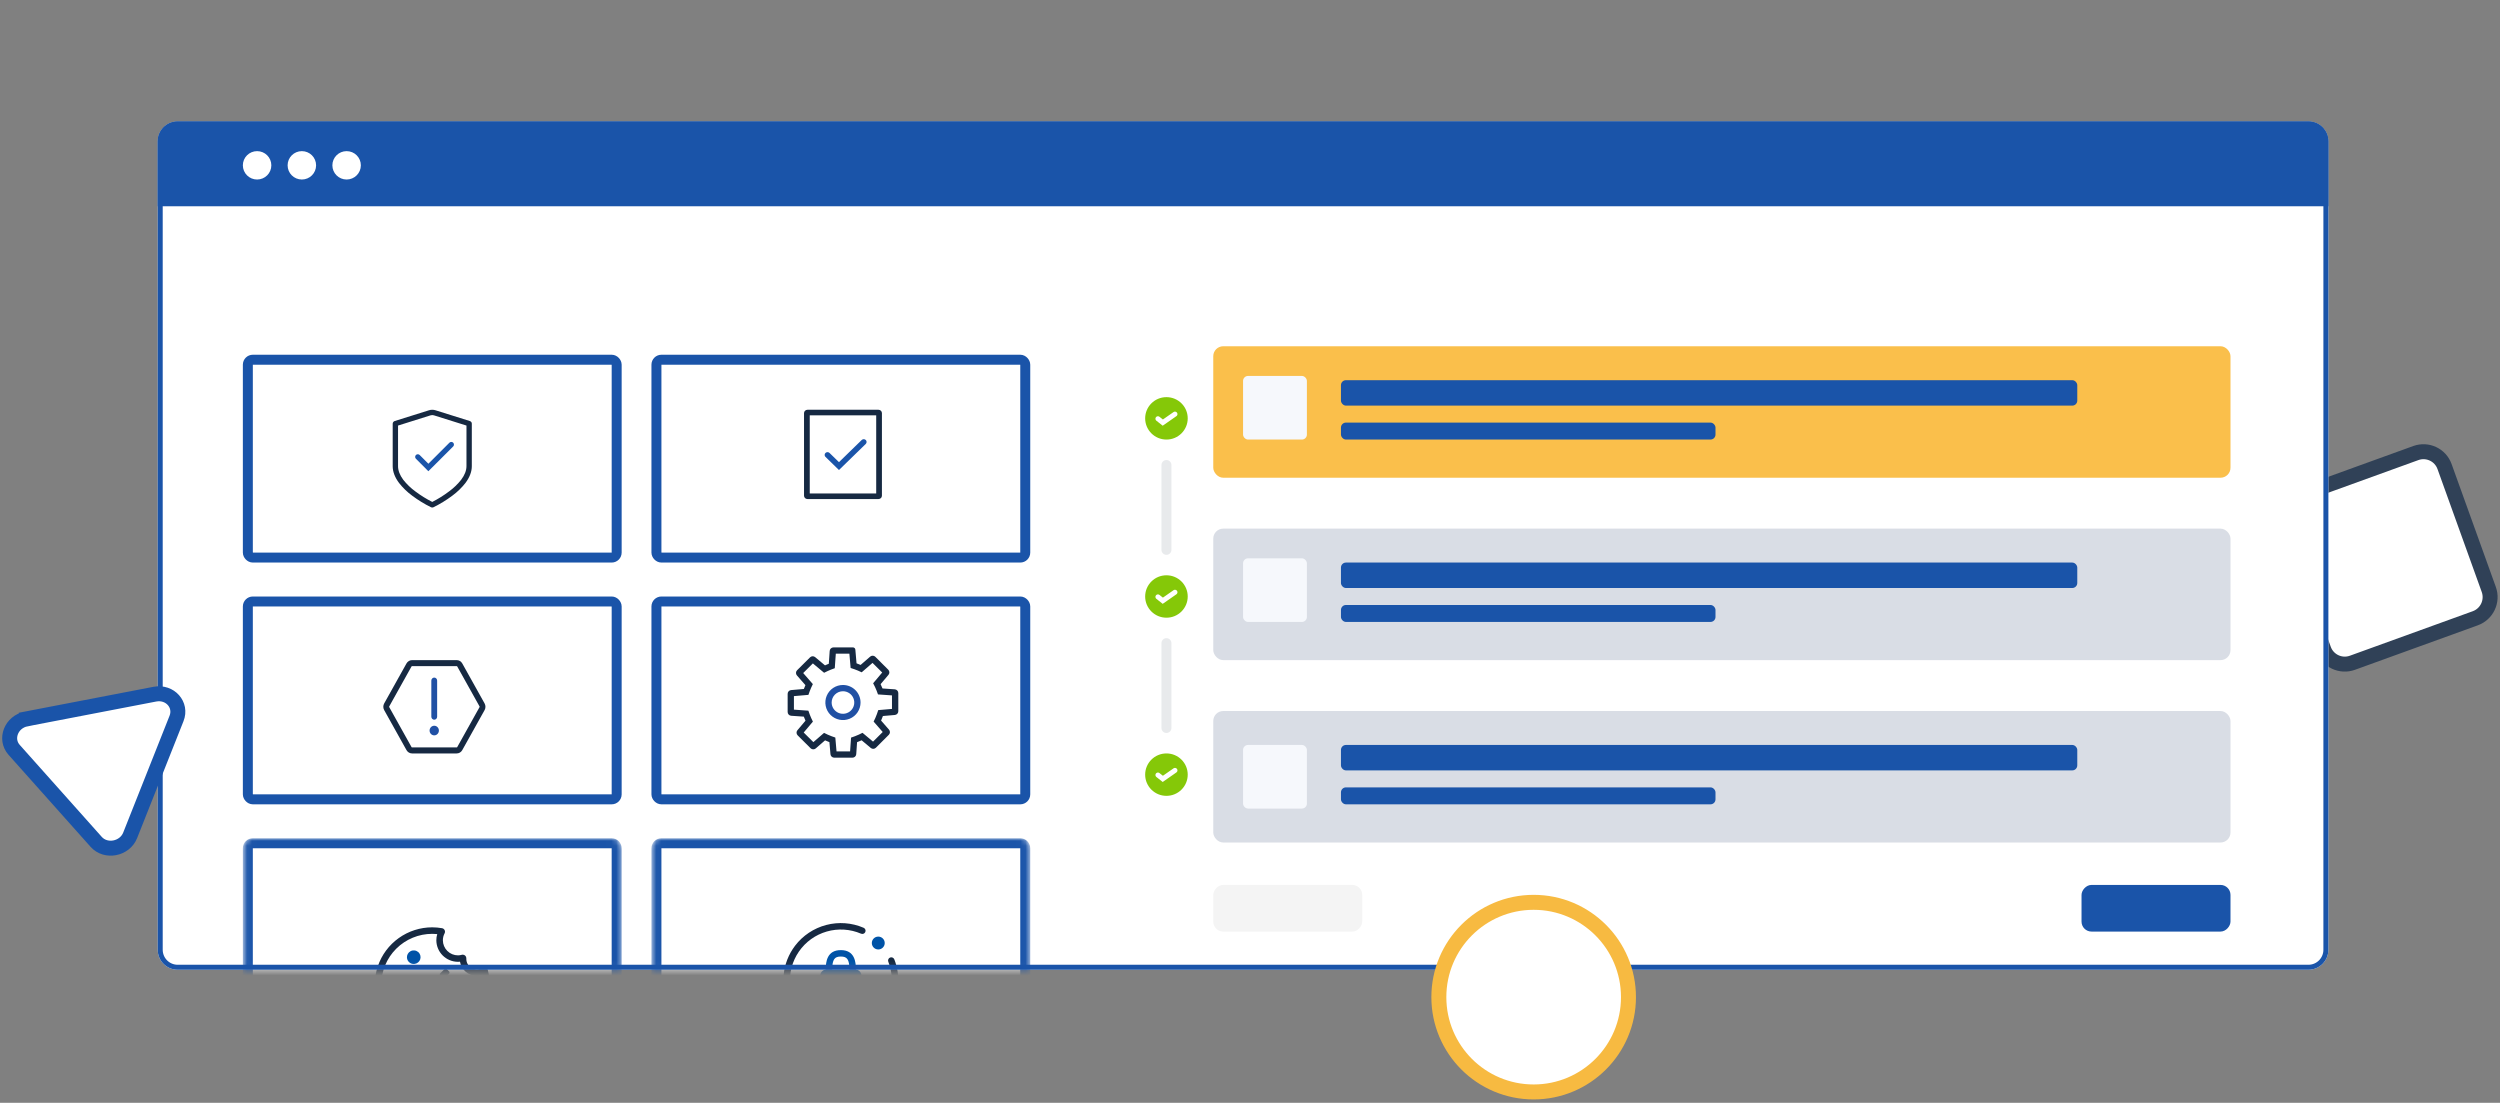 <svg fill="none" height="221" viewBox="0 0 501 221" width="501" xmlns="http://www.w3.org/2000/svg" xmlns:xlink="http://www.w3.org/1999/xlink"><rect x="0" y="0" width="501" height="221" fill="#808080" stroke="none"/><mask id="a" height="28" maskUnits="userSpaceOnUse" width="77" x="48" y="167"><path d="m50.666 168.488h71.912c.828 0 1.5.671 1.5 1.5v23.85h-74.912v-23.85c0-.829.672-1.5 1.5-1.5z" fill="#e8eaec" stroke="#040e21"/></mask><mask id="b" height="28" maskUnits="userSpaceOnUse" width="77" x="130" y="167"><path d="m132.549 168.488h71.912c.828 0 1.5.671 1.5 1.5v23.85h-74.912v-23.85c0-.829.671-1.5 1.5-1.5z" fill="#e8eaec" stroke="#d9dde5"/></mask><path d="m465.67 130.118-8.868-24.64c-.842-2.34.371-4.924 2.709-5.77l24.622-8.916c2.336-.846 4.91.363 5.752 2.7l8.868 24.64c.842 2.34-.372 4.924-2.709 5.77l-24.623 8.917c-2.336.846-4.91-.363-5.751-2.7z" fill="#fff" stroke="#304157" stroke-width="3"/><path d="m31.608 28.338c0-2.209 1.791-4 4-4h427c2.21 0 4 1.791 4 4v162c0 2.209-1.79 4-4 4h-427c-2.209 0-4-1.791-4-4z" fill="#fff"/><path d="m35.608 24.838h427c1.933 0 3.5 1.567 3.5 3.5v12.5h-434v-12.5c0-1.933 1.567-3.5 3.5-3.5z" fill="#1a54a9" stroke="#1a54a9"/><rect fill="#fff" height="39.65" rx="1" stroke="#1a54a9" stroke-width="2" width="73.912" x="49.668" y="120.538"/><rect fill="#fff" height="39.65" rx="1" stroke="#1a54a9" stroke-width="2" width="73.912" x="131.55" y="72.088"/><rect fill="#fabf4b" height="26.35" rx="2" width="203.853" x="243.138" y="69.388"/><rect fill="#d9dde5" height="26.35" rx="2" width="203.853" x="243.138" y="142.488"/><rect fill="#d9dde5" height="26.35" rx="2" width="203.853" x="243.138" y="105.938"/><rect fill="#fff" height="39.65" rx="1" stroke="#1a54a9" stroke-width="2" width="73.912" x="131.55" y="120.538"/><rect fill="#1a54a9" height="9.35" rx="2" transform="matrix(1 0 0 -1 417.138 186.688)" width="29.853"/><rect fill="#f4f4f4" height="9.35" rx="2" transform="matrix(1 0 0 -1 243.138 186.688)" width="29.853"/><rect fill="#1a54a9" height="5.1" rx="1" width="147.559" x="268.727" y="76.188"/><rect fill="#1a54a9" height="5.1" rx="1" width="147.559" x="268.727" y="112.738"/><rect fill="#f6f8fc" height="12.75" rx="1" width="12.794" x="249.108" y="111.888"/><rect fill="#f6f8fc" height="12.75" rx="1" width="12.794" x="249.108" y="149.288"/><rect fill="#f6f8fc" height="12.75" rx="1" width="12.794" x="249.108" y="75.338"/><g fill="#1a54a9"><rect height="5.1" rx="1" width="147.559" x="268.727" y="149.288"/><rect height="3.4" rx="1" width="75.059" x="268.727" y="84.688"/><rect height="3.4" rx="1" width="75.059" x="268.727" y="121.238"/><rect height="3.4" rx="1" width="75.059" x="268.727" y="157.788"/></g><path d="m91.527 150.988h-8.954c-.225 0-.446-.061-.641-.178-.195-.116-.357-.284-.47-.486l-4.476-8.023c-.113-.201-.172-.43-.172-.663s.059-.462.172-.664l4.476-8.023c.113-.201.275-.369.47-.485.195-.117.416-.178.641-.178h8.954c.225 0 .446.061.641.178.195.116.357.284.469.485l4.477 8.023c.112.202.171.431.171.664s-.059.461-.171.663l-4.477 8.023c-.113.202-.274.369-.469.486-.195.116-.416.178-.641.178zm-8.954-17.494c-.021 0-.041.006-.059.016-.018.011-.033.026-.043.045l-4.476 8.023c-.01.018-.016.039-.016.06s.005.042.016.06l4.477 8.023c.01.018.025.034.043.044.018.011.038.016.059.016h8.954c.02 0 .04-.005.058-.016s.032-.026.042-.044l4.476-8.023c.01-.018.016-.039.016-.06s-.005-.042-.016-.06l-4.477-8.023c-.01-.019-.025-.034-.042-.044-.018-.011-.037-.017-.058-.017z" fill="#162942"/><path d="m87.021 144.232c.155 0 .303-.064.412-.177s.171-.267.171-.427v-7.238c0-.16-.061-.314-.171-.427s-.258-.176-.412-.176-.303.063-.412.176c-.109.113-.171.267-.171.427v7.238c0 .16.061.314.171.427.109.113.258.177.412.177z" fill="#2050a4"/><path d="m87.021 147.368c.515 0 .933-.432.933-.965s-.418-.965-.933-.965c-.515 0-.933.432-.933.965s.418.965.933.965z" fill="#2050a4"/><path d="m179.31 138.139-2.459-.17c-.11-.295-.236-.583-.378-.864l1.581-1.874c.122-.144.184-.329.176-.517s-.086-.366-.22-.5l-2.596-2.593c-.136-.135-.317-.214-.508-.22-.192-.007-.378.059-.522.184l-1.918 1.668c-.266-.122-.539-.229-.817-.322l-.239-2.762c-.013-.118-.068-.228-.157-.308-.089-.079-.204-.123-.323-.123h-3.905c-.192-.001-.377.071-.517.202-.14.13-.226.309-.239.499l-.175 2.573c-.261.096-.518.205-.768.327l-1.97-1.651c-.145-.121-.33-.183-.519-.175s-.368.086-.502.219l-2.602 2.589c-.135.135-.214.316-.22.507-.007.19.059.376.185.52l1.709 1.952c-.117.251-.223.508-.316.77l-2.557.221c-.189.016-.365.102-.493.242-.127.14-.198.322-.197.511v3.64c-.001.191.072.375.202.515.131.14.309.225.501.239l2.539.174c.097.277.209.549.335.814l-1.62 1.913c-.121.144-.184.329-.176.517s.087.366.22.5l2.598 2.593c.135.135.317.214.508.22.191.007.378-.059.522-.184l1.868-1.621c.284.137.575.257.873.36l.211 2.426c.017.188.104.363.244.49.14.128.323.198.512.198h3.653c.192 0 .377-.072.517-.203.14-.13.226-.309.239-.499l.167-2.407c.312-.107.618-.233.915-.376l1.835 1.537c.145.122.33.184.519.176s.368-.086.501-.22l2.596-2.597c.135-.135.214-.316.221-.506.006-.191-.06-.377-.185-.521l-1.59-1.82c.14-.298.263-.603.368-.915l2.393-.207c.189-.017.365-.103.492-.243.128-.139.199-.322.198-.511v-3.64c-.001-.191-.075-.375-.207-.514-.132-.138-.312-.222-.503-.233zm-.557 3.93-1.931.166-.824.072-.262.782c-.088.265-.192.525-.311.778l-.351.741 1.821 2.085-1.937 1.931-1.481-1.242-.63-.525-.737.359c-.252.123-.511.231-.776.323l-.782.276-.193 2.762h-2.719l-.241-2.773-.767-.269c-.253-.088-.501-.19-.742-.306l-.748-.362-.63.545-1.511 1.313-1.938-1.93 1.843-2.186-.348-.728c-.106-.225-.2-.455-.283-.689l-.275-.775-.827-.056-2.07-.15v-2.71l2.906-.25.27-.765c.079-.222.169-.441.268-.652l.35-.741-1.936-2.216 1.938-1.931 2.25 1.878.736-.356c.212-.104.429-.197.65-.279l.756-.28.056-.811.15-2.105h2.72l.249 2.869.782.261c.236.078.468.169.694.272l.739.337.613-.532 1.562-1.355 1.937 1.93-1.283 1.523-.533.628.375.743c.119.238.225.482.318.731l.28.763 2.803.196z" fill="#162942"/><path d="m168.928 138.525c.449 0 .887.133 1.26.381s.663.601.835 1.014c.171.413.216.868.129 1.306-.088.438-.304.841-.621 1.157s-.721.531-1.16.618c-.44.088-.896.043-1.31-.128-.415-.171-.769-.461-1.018-.833-.249-.371-.382-.808-.382-1.255 0-.599.239-1.174.664-1.598s1.002-.662 1.603-.662zm0-1.255c-.697 0-1.379.206-1.959.592-.58.387-1.032.936-1.299 1.578s-.337 1.349-.201 2.031.472 1.308.965 1.8c.494.491 1.122.826 1.806.962.684.135 1.393.066 2.038-.2.644-.266 1.195-.717 1.583-1.295.387-.578.594-1.258.594-1.953 0-.932-.372-1.826-1.033-2.486-.661-.659-1.558-1.029-2.494-1.029z" fill="#2050a4"/><g mask="url(#a)"><path d="m50.666 168.988h71.912c.552 0 1 .447 1 1v27.6h-73.912v-27.6c0-.553.448-1 1-1z" fill="#fff" stroke="#1a54a9" stroke-width="2"/><path d="m97.745 194.348c-.029-.109-.084-.21-.16-.294s-.171-.149-.277-.19c-.106-.04-.22-.055-.333-.043-.113.011-.222.05-.317.111-.334.214-.722.326-1.119.324-.555 0-1.088-.22-1.48-.611s-.613-.922-.613-1.475l.008-.143c-.002-.189-.079-.369-.213-.503-.134-.133-.316-.209-.505-.21-.067 0-.133.01-.196.029-.245.072-.498.11-.754.113-.805-.001-1.576-.32-2.145-.887s-.889-1.336-.889-2.138c-.002-.48.114-.953.339-1.377.054-.1.083-.211.086-.325.002-.113-.023-.225-.073-.327s-.124-.191-.215-.259-.197-.113-.31-.132c-.645-.114-1.299-.172-1.955-.174-2.406 0-4.751.751-6.707 2.147s-3.424 3.367-4.197 5.637c-.774 2.27-.815 4.725-.117 7.019.698 2.295 2.099 4.314 4.007 5.774 1.908 1.46 4.227 2.288 6.631 2.367s4.773-.594 6.774-1.925 3.533-3.253 4.382-5.496c.849-2.244.971-4.695.349-7.012zm-11.122 13.135c-2.707 0-5.303-1.071-7.217-2.979-1.914-1.907-2.989-4.494-2.989-7.192 0-2.697 1.075-5.284 2.989-7.192 1.914-1.907 4.51-2.979 7.217-2.979.334 0 .667.017 1.0.051-.121.4-.182.815-.18 1.232.002 1.147.461 2.246 1.275 3.057.814.81 1.917 1.266 3.068 1.267.131 0 .262-.007.393-.022.134.792.544 1.51 1.159 2.028.615.518 1.394.802 2.2.801.375 0 .747-.061 1.102-.18.287 1.472.243 2.989-.127 4.442-.371 1.454-1.059 2.807-2.016 3.965-.957 1.157-2.159 2.089-3.52 2.729-1.361.64-2.847.972-4.352.972z" fill="#162942"/><g fill="#0053a7"><path d="m94.192 198.429c-.025-.268-.129-.523-.299-.732-.17-.21-.399-.364-.656-.444s-.534-.082-.793-.005c-.259.076-.49.228-.662.435s-.28.46-.308.728c-.028.268.024.538.15.776s.32.434.557.563c.237.128.508.183.777.159.361-.033.694-.208.925-.485.232-.278.343-.636.31-.995z"/><path d="m83.974 201.968c-.269.024-.525.128-.735.297-.21.17-.365.397-.445.655-.08.257-.082.532-.005.79.077.258.229.488.436.66.208.172.462.279.731.307s.54-.024.779-.149.435-.319.564-.555c.129-.237.184-.506.16-.774-.016-.178-.068-.352-.151-.51s-.197-.298-.335-.413c-.138-.114-.297-.2-.469-.253-.171-.053-.351-.072-.53-.055z"/><path d="m83.04 193.175c.269-.024.525-.128.735-.297.21-.169.365-.397.445-.654.08-.257.082-.532.006-.79s-.228-.488-.436-.66c-.208-.173-.462-.28-.731-.308-.269-.028-.54.023-.779.149-.239.125-.436.318-.565.554-.129.237-.185.506-.161.774.016.178.068.351.151.51.083.158.197.298.335.413.138.114.297.201.469.254s.352.072.53.055z"/></g><g fill="#162942"><path d="m89.066 194.217-.84.837c-.129.129-.129.338 0 .466l.457.456c.129.129.339.129.468 0l.84-.837c.129-.129.129-.338 0-.467l-.457-.455c-.129-.129-.339-.129-.468 0z"/><path d="m83.833 196.041-.84.837c-.129.129-.129.338 0 .466l.457.456c.129.129.339.129.468 0l.84-.837c.129-.129.129-.338 0-.467l-.457-.455c-.129-.129-.339-.129-.468 0z"/><path d="m90.114 203.344-.84.837c-.129.129-.129.338 0 .466l.457.456c.129.129.339.129.468 0l.84-.837c.129-.129.129-.338 0-.467l-.457-.455c-.129-.129-.339-.129-.468 0z"/><path d="m79.001 197.082-.457.456c-.129.129-.129.338 0 .467l.84.837c.129.129.339.129.468 0l.457-.456c.129-.129.129-.337 0-.466l-.84-.838c-.129-.128-.339-.128-.468 0z"/><path d="m87.375 199.17-.457.456c-.129.129-.129.338 0 .467l.84.837c.129.129.339.129.468 0l.457-.456c.129-.129.129-.337 0-.466l-.84-.838c-.129-.128-.339-.128-.468 0z"/></g></g><path d="m175.59 83.235v15.655h-13.316v-15.655zm.459-1.118h-14.234c-.183 0-.358.071-.487.197s-.202.296-.202.474v16.55c0 .178.073.349.202.474.129.126.304.197.487.197h14.234c.183 0 .358-.071.487-.197.129-.126.202-.296.202-.474v-16.55c0-.178-.073-.349-.202-.474s-.304-.197-.487-.197z" fill="#162942"/><path d="m173.499 88.175c-.108-.105-.254-.164-.406-.164s-.298.059-.406.164l-4.557 4.439-1.899-1.851c-.108-.102-.253-.158-.403-.157-.151.001-.295.06-.401.164-.107.104-.167.244-.168.391-.002.147.056.288.161.393l2.71 2.64 5.369-5.23c.107-.105.167-.247.167-.395s-.06-.29-.167-.395z" fill="#1a54a9"/><g mask="url(#b)"><path d="m132.549 168.988h71.912c.552 0 1 .447 1 1v33.55h-73.912v-33.55c0-.553.448-1 1-1z" fill="#fff" stroke="#1a54a9" stroke-width="2"/><path d="m168.478 207.937c-2.142-.004-4.241-.604-6.059-1.733-1.819-1.128-3.286-2.739-4.236-4.653s-1.345-4.054-1.142-6.179c.204-2.125.999-4.152 2.295-5.852 1.555-2.039 3.749-3.501 6.234-4.154s5.118-.458 7.479.553c.081.032.155.079.217.139.062.061.111.133.145.213s.051.166.05.252c0 .087-.018.172-.052.252-.035.079-.085.151-.148.211-.062.06-.137.106-.218.137s-.168.045-.255.041c-.086-.003-.172-.024-.25-.061-2.168-.927-4.592-1.077-6.858-.424-2.267.653-4.236 2.068-5.574 4.005-1.337 1.937-1.96 4.276-1.763 6.619s1.203 4.545 2.846 6.232c1.643 1.688 3.822 2.756 6.166 3.023s4.708-.284 6.691-1.558 3.461-3.194 4.184-5.432.646-4.656-.219-6.844c-.062-.159-.059-.337.009-.494.069-.156.197-.28.357-.342.16-.063.338-.059.495.009s.281.196.344.355c.64 1.618.903 3.36.768 5.095-.134 1.734-.663 3.415-1.545 4.916-.883 1.501-2.096 2.782-3.548 3.747-1.453.964-3.106 1.587-4.836 1.822-.522.07-1.049.106-1.577.105z" fill="#162942"/><g fill="#0053a7"><path d="m171.538 194.285c-.022-1.562-.274-3.883-3.035-3.883s-3.013 2.321-3.035 3.883c-.306.047-.586.201-.788.434-.203.234-.315.532-.317.84v2.847c0 1.091.434 2.137 1.207 2.909.774.771 1.823 1.205 2.917 1.206h.031c1.094-.001 2.142-.434 2.916-1.205.773-.77 1.208-1.815 1.209-2.905v-2.852c-.002-.308-.114-.606-.317-.84-.202-.233-.482-.387-.788-.434zm-3.035-2.594c1.277 0 1.682.569 1.739 2.579h-3.478c.057-2.01.462-2.579 1.739-2.579zm2.846 6.72c-.001.748-.3 1.465-.83 1.994-.531.529-1.25.826-2.001.827h-.031c-.75-.001-1.469-.298-2-.827s-.829-1.246-.83-1.994v-2.852h5.692z"/><path d="m168.017 198.282c-.02.051-.031.105-.031.16v.423c0 .114.046.224.128.306.081.081.191.126.307.127h.036c.115-.001.225-.046.307-.127.081-.082.127-.192.127-.306v-.423c0-.055-.01-.109-.031-.16.16-.093.285-.235.356-.405.071-.171.083-.36.035-.538s-.154-.335-.301-.447-.326-.173-.511-.173-.365.061-.512.173-.252.269-.3.447-.036.367.034.538c.071.17.196.312.356.405z"/><path d="m176.006 190.273c.715 0 1.294-.577 1.294-1.289s-.579-1.289-1.294-1.289c-.714 0-1.293.577-1.293 1.289s.579 1.289 1.293 1.289z"/></g></g><rect height="39.65" rx="1" stroke="#1a54a9" stroke-width="2" width="73.912" x="49.668" y="72.088"/><path d="m233.755 93.188v17" stroke="#e8eaec" stroke-linecap="round" stroke-width="2"/><path d="m233.755 128.888v17" stroke="#e8eaec" stroke-linecap="round" stroke-width="2"/><ellipse cx="233.755" cy="119.538" fill="#85c808" rx="4.265" ry="4.25"/><ellipse cx="233.755" cy="83.838" fill="#85c808" rx="4.265" ry="4.25"/><ellipse cx="233.755" cy="155.238" fill="#85c808" rx="4.265" ry="4.25"/><path d="m232.049 83.916.975.773 2.437-1.7" stroke="#fff" stroke-linecap="round"/><path d="m232.049 119.615.975.773 2.437-1.7" stroke="#fff" stroke-linecap="round"/><path d="m232.049 155.315.975.773 2.437-1.7" stroke="#fff" stroke-linecap="round"/><g fill="#fff"><ellipse cx="51.522" cy="33.132" rx="2.854" ry="2.844"/><ellipse cx="60.492" cy="33.132" rx="2.854" ry="2.844"/><ellipse cx="69.461" cy="33.132" rx="2.854" ry="2.844"/></g><path d="m35.608 24.838h427c1.933 0 3.5 1.567 3.5 3.5v162c0 1.933-1.567 3.5-3.5 3.5h-427c-1.933 0-3.5-1.567-3.5-3.5v-162c0-1.933 1.567-3.5 3.5-3.5z" stroke="#1a54a9"/><path d="m326.345 199.826c0 10.493-8.507 19-19 19-10.494 0-19-8.507-19-19 0-10.494 8.506-19 19-19 10.493 0 19 8.506 19 19z" fill="#fff" stroke="#f7ba41" stroke-miterlimit="10" stroke-width="3"/><path d="m5.268 144.073 25.776-4.964c3.03-.571 5.425 2.136 4.331 4.873l-9.292 23.424c-1.094 2.737-4.872 3.471-6.808 1.305l-16.454-18.452c-1.916-2.175-.553-5.606 2.447-6.186z" fill="#fff" stroke="#1a54a9" stroke-miterlimit="10" stroke-width="3"/><path d="m94.161 84.378-6.886-2.16c-.424-.135-.879-.135-1.303 0l-6.886 2.16c-.116.039-.216.114-.286.213-.071.098-.108.217-.105.338v8.49c0 1.104.424 2.233 1.268 3.36.76.973 1.65 1.836 2.647 2.564 1.187.89 2.455 1.667 3.788 2.32.071.031.148.047.225.047s.154-.016.225-.047c1.333-.654 2.601-1.431 3.788-2.322.998-.728 1.888-1.592 2.647-2.566.842-1.124 1.268-2.253 1.268-3.36v-8.485c.006-.12-.026-.238-.093-.338-.074-.102-.179-.176-.299-.213zm-.681 9.041c0 .869-.358 1.785-1.058 2.721-.704.893-1.528 1.685-2.449 2.353-1.053.795-2.174 1.495-3.35 2.093-1.183-.597-2.31-1.298-3.369-2.093-.921-.668-1.745-1.46-2.449-2.353-.693-.938-1.038-1.851-1.038-2.721v-8.135l6.524-2.05c.217-.069.449-.069.666 0l6.524 2.05z" fill="#162942"/><path d="m85.843 94.435-2.512-2.522c-.089-.1-.137-.229-.135-.362.003-.138.058-.269.156-.366.097-.097.228-.153.366-.155.137-.003.269.047.37.14l1.761 1.761 4.222-4.224c.05-.048.108-.086.172-.112.064-.026.133-.038.202-.037.14 0 .274.056.372.154.099.099.154.233.154.372.002.07-.01.141-.036.206-.026.066-.064.126-.114.176z" fill="#1a54a9"/></svg>